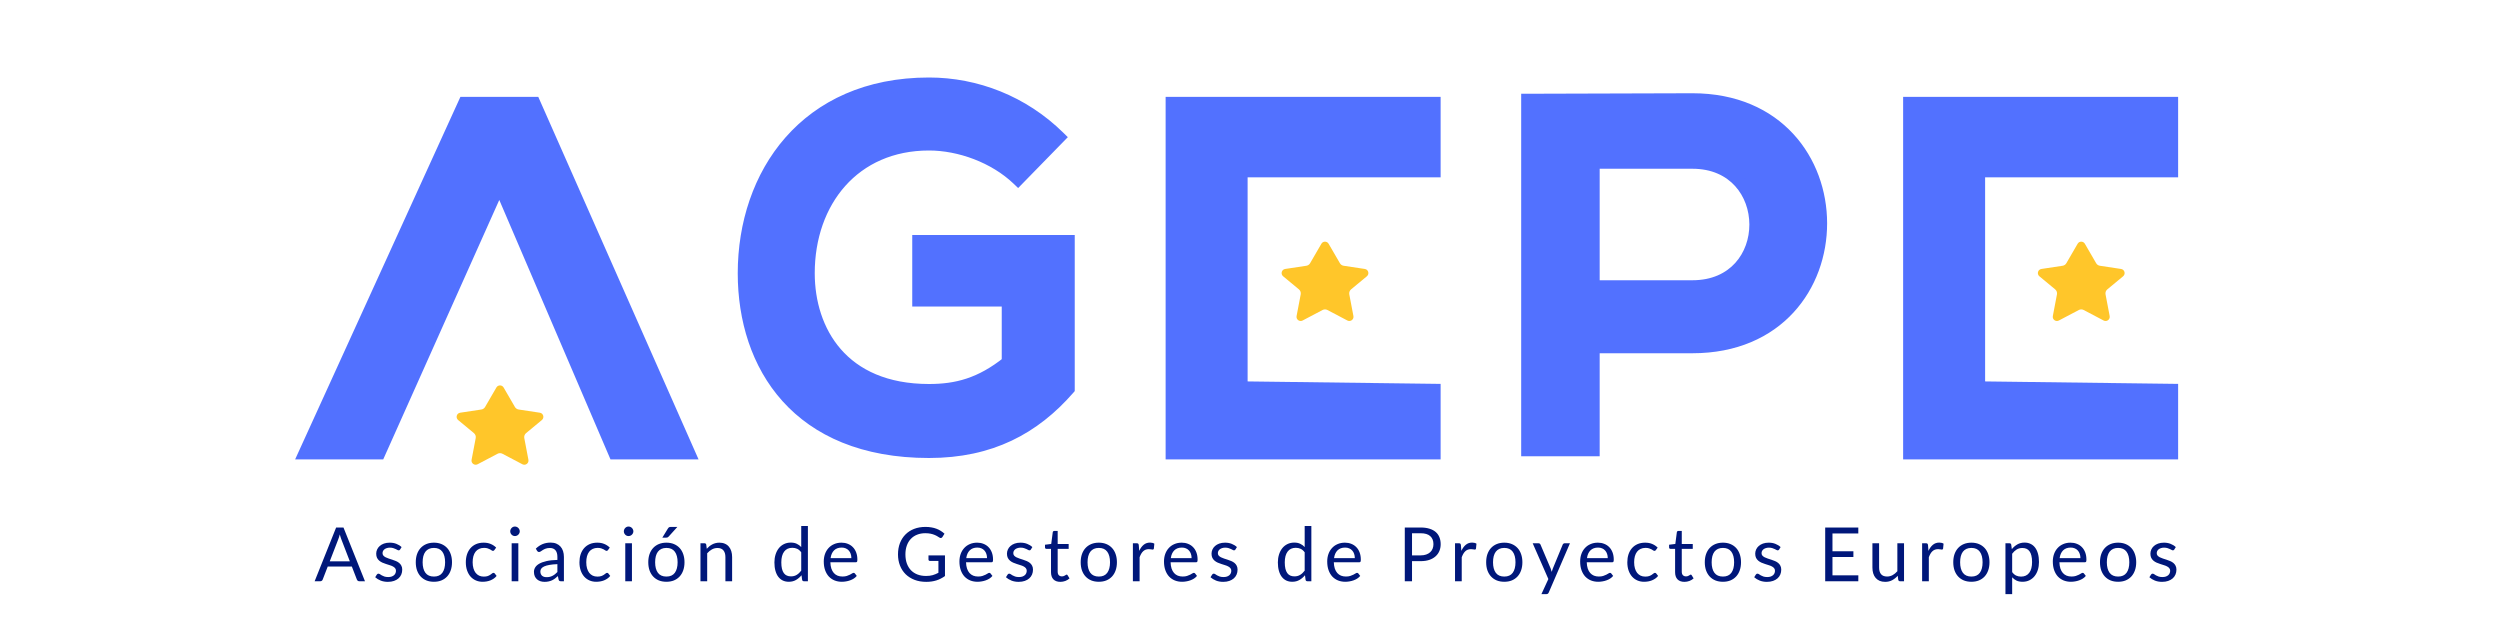 <svg width="400" height="100" viewBox="0 0 400 100" fill="none" xmlns="http://www.w3.org/2000/svg">
<path d="M55.971 89.808L54.621 86.31C54.581 86.206 54.539 86.086 54.495 85.95C54.451 85.81 54.409 85.662 54.369 85.506C54.285 85.83 54.199 86.1 54.111 86.316L52.761 89.808H55.971ZM58.395 93H57.495C57.391 93 57.307 92.974 57.243 92.922C57.179 92.87 57.131 92.804 57.099 92.724L56.295 90.648H52.437L51.633 92.724C51.609 92.796 51.563 92.86 51.495 92.916C51.427 92.972 51.343 93 51.243 93H50.343L53.781 84.402H54.957L58.395 93ZM64.014 87.924C63.967 88.012 63.892 88.056 63.792 88.056C63.733 88.056 63.664 88.034 63.589 87.99C63.513 87.946 63.419 87.898 63.306 87.846C63.199 87.79 63.069 87.74 62.916 87.696C62.764 87.648 62.584 87.624 62.377 87.624C62.197 87.624 62.035 87.648 61.891 87.696C61.746 87.74 61.623 87.802 61.519 87.882C61.419 87.962 61.34 88.056 61.285 88.164C61.233 88.268 61.206 88.382 61.206 88.506C61.206 88.662 61.251 88.792 61.339 88.896C61.431 89 61.55 89.09 61.699 89.166C61.846 89.242 62.014 89.31 62.203 89.37C62.391 89.426 62.583 89.488 62.779 89.556C62.978 89.62 63.172 89.692 63.361 89.772C63.548 89.852 63.717 89.952 63.864 90.072C64.013 90.192 64.13 90.34 64.219 90.516C64.311 90.688 64.356 90.896 64.356 91.14C64.356 91.42 64.306 91.68 64.207 91.92C64.106 92.156 63.959 92.362 63.763 92.538C63.566 92.71 63.327 92.846 63.042 92.946C62.758 93.046 62.431 93.096 62.059 93.096C61.635 93.096 61.251 93.028 60.907 92.892C60.562 92.752 60.27 92.574 60.031 92.358L60.282 91.95C60.315 91.898 60.352 91.858 60.397 91.83C60.441 91.802 60.496 91.788 60.565 91.788C60.636 91.788 60.712 91.816 60.792 91.872C60.873 91.928 60.968 91.99 61.081 92.058C61.197 92.126 61.337 92.188 61.501 92.244C61.664 92.3 61.868 92.328 62.112 92.328C62.321 92.328 62.502 92.302 62.658 92.25C62.815 92.194 62.944 92.12 63.048 92.028C63.153 91.936 63.228 91.83 63.276 91.71C63.328 91.59 63.355 91.462 63.355 91.326C63.355 91.158 63.309 91.02 63.217 90.912C63.129 90.8 63.011 90.706 62.862 90.63C62.715 90.55 62.544 90.482 62.352 90.426C62.164 90.366 61.971 90.304 61.77 90.24C61.575 90.176 61.38 90.104 61.188 90.024C61.001 89.94 60.833 89.836 60.684 89.712C60.536 89.588 60.416 89.436 60.325 89.256C60.236 89.072 60.193 88.85 60.193 88.59C60.193 88.358 60.24 88.136 60.337 87.924C60.432 87.708 60.572 87.52 60.757 87.36C60.941 87.196 61.166 87.066 61.434 86.97C61.703 86.874 62.008 86.826 62.352 86.826C62.752 86.826 63.111 86.89 63.426 87.018C63.746 87.142 64.022 87.314 64.254 87.534L64.014 87.924ZM69.428 86.826C69.872 86.826 70.272 86.9 70.628 87.048C70.984 87.196 71.288 87.406 71.54 87.678C71.792 87.95 71.984 88.28 72.116 88.668C72.252 89.052 72.32 89.482 72.32 89.958C72.32 90.438 72.252 90.87 72.116 91.254C71.984 91.638 71.792 91.966 71.54 92.238C71.288 92.51 70.984 92.72 70.628 92.868C70.272 93.012 69.872 93.084 69.428 93.084C68.98 93.084 68.576 93.012 68.216 92.868C67.86 92.72 67.556 92.51 67.304 92.238C67.052 91.966 66.858 91.638 66.722 91.254C66.59 90.87 66.524 90.438 66.524 89.958C66.524 89.482 66.59 89.052 66.722 88.668C66.858 88.28 67.052 87.95 67.304 87.678C67.556 87.406 67.86 87.196 68.216 87.048C68.576 86.9 68.98 86.826 69.428 86.826ZM69.428 92.25C70.028 92.25 70.476 92.05 70.772 91.65C71.068 91.246 71.216 90.684 71.216 89.964C71.216 89.24 71.068 88.676 70.772 88.272C70.476 87.868 70.028 87.666 69.428 87.666C69.124 87.666 68.858 87.718 68.63 87.822C68.406 87.926 68.218 88.076 68.066 88.272C67.918 88.468 67.806 88.71 67.73 88.998C67.658 89.282 67.622 89.604 67.622 89.964C67.622 90.684 67.77 91.246 68.066 91.65C68.366 92.05 68.82 92.25 69.428 92.25ZM79.105 88.002C79.073 88.046 79.04 88.08 79.008 88.104C78.977 88.128 78.933 88.14 78.876 88.14C78.817 88.14 78.751 88.116 78.678 88.068C78.606 88.016 78.516 87.96 78.409 87.9C78.305 87.84 78.174 87.786 78.019 87.738C77.867 87.686 77.678 87.66 77.454 87.66C77.154 87.66 76.891 87.714 76.662 87.822C76.434 87.926 76.243 88.078 76.087 88.278C75.934 88.478 75.819 88.72 75.739 89.004C75.662 89.288 75.624 89.606 75.624 89.958C75.624 90.326 75.666 90.654 75.751 90.942C75.835 91.226 75.953 91.466 76.105 91.662C76.26 91.854 76.447 92.002 76.662 92.106C76.882 92.206 77.129 92.256 77.4 92.256C77.66 92.256 77.874 92.226 78.043 92.166C78.21 92.102 78.349 92.032 78.457 91.956C78.569 91.88 78.66 91.812 78.733 91.752C78.808 91.688 78.882 91.656 78.954 91.656C79.043 91.656 79.111 91.69 79.159 91.758L79.459 92.148C79.326 92.312 79.177 92.452 79.008 92.568C78.841 92.684 78.659 92.782 78.463 92.862C78.27 92.938 78.069 92.994 77.856 93.03C77.644 93.066 77.428 93.084 77.209 93.084C76.829 93.084 76.475 93.014 76.147 92.874C75.823 92.734 75.54 92.532 75.3 92.268C75.061 92 74.873 91.672 74.737 91.284C74.6 90.896 74.532 90.454 74.532 89.958C74.532 89.506 74.594 89.088 74.719 88.704C74.847 88.32 75.031 87.99 75.27 87.714C75.514 87.434 75.812 87.216 76.165 87.06C76.52 86.904 76.928 86.826 77.388 86.826C77.817 86.826 78.192 86.896 78.516 87.036C78.844 87.172 79.135 87.366 79.386 87.618L79.105 88.002ZM82.933 86.922V93H81.865V86.922H82.933ZM83.161 85.014C83.161 85.118 83.139 85.216 83.095 85.308C83.055 85.396 82.999 85.476 82.927 85.548C82.859 85.616 82.777 85.67 82.681 85.71C82.589 85.75 82.491 85.77 82.387 85.77C82.283 85.77 82.185 85.75 82.093 85.71C82.005 85.67 81.927 85.616 81.859 85.548C81.791 85.476 81.737 85.396 81.697 85.308C81.657 85.216 81.637 85.118 81.637 85.014C81.637 84.91 81.657 84.812 81.697 84.72C81.737 84.624 81.791 84.542 81.859 84.474C81.927 84.402 82.005 84.346 82.093 84.306C82.185 84.266 82.283 84.246 82.387 84.246C82.491 84.246 82.589 84.266 82.681 84.306C82.777 84.346 82.859 84.402 82.927 84.474C82.999 84.542 83.055 84.624 83.095 84.72C83.139 84.812 83.161 84.91 83.161 85.014ZM89.182 90.264C88.69 90.28 88.27 90.32 87.922 90.384C87.578 90.444 87.296 90.524 87.076 90.624C86.86 90.724 86.702 90.842 86.602 90.978C86.506 91.114 86.458 91.266 86.458 91.434C86.458 91.594 86.484 91.732 86.536 91.848C86.588 91.964 86.658 92.06 86.746 92.136C86.838 92.208 86.944 92.262 87.064 92.298C87.188 92.33 87.32 92.346 87.46 92.346C87.648 92.346 87.82 92.328 87.976 92.292C88.132 92.252 88.278 92.196 88.414 92.124C88.554 92.052 88.686 91.966 88.81 91.866C88.938 91.766 89.062 91.652 89.182 91.524V90.264ZM85.732 87.78C86.068 87.456 86.43 87.214 86.818 87.054C87.206 86.894 87.636 86.814 88.108 86.814C88.448 86.814 88.75 86.87 89.014 86.982C89.278 87.094 89.5 87.25 89.68 87.45C89.86 87.65 89.996 87.892 90.088 88.176C90.18 88.46 90.226 88.772 90.226 89.112V93H89.752C89.648 93 89.568 92.984 89.512 92.952C89.456 92.916 89.412 92.848 89.38 92.748L89.26 92.172C89.1 92.32 88.944 92.452 88.792 92.568C88.64 92.68 88.48 92.776 88.312 92.856C88.144 92.932 87.964 92.99 87.772 93.03C87.584 93.074 87.374 93.096 87.142 93.096C86.906 93.096 86.684 93.064 86.476 93C86.268 92.932 86.086 92.832 85.93 92.7C85.778 92.568 85.656 92.402 85.564 92.202C85.476 91.998 85.432 91.758 85.432 91.482C85.432 91.242 85.498 91.012 85.63 90.792C85.762 90.568 85.976 90.37 86.272 90.198C86.568 90.026 86.954 89.886 87.43 89.778C87.906 89.666 88.49 89.602 89.182 89.586V89.112C89.182 88.64 89.08 88.284 88.876 88.044C88.672 87.8 88.374 87.678 87.982 87.678C87.718 87.678 87.496 87.712 87.316 87.78C87.14 87.844 86.986 87.918 86.854 88.002C86.726 88.082 86.614 88.156 86.518 88.224C86.426 88.288 86.334 88.32 86.242 88.32C86.17 88.32 86.108 88.302 86.056 88.266C86.004 88.226 85.96 88.178 85.924 88.122L85.732 87.78ZM97.283 88.002C97.251 88.046 97.219 88.08 97.187 88.104C97.155 88.128 97.111 88.14 97.055 88.14C96.995 88.14 96.929 88.116 96.857 88.068C96.785 88.016 96.695 87.96 96.587 87.9C96.483 87.84 96.353 87.786 96.197 87.738C96.045 87.686 95.857 87.66 95.633 87.66C95.333 87.66 95.069 87.714 94.841 87.822C94.613 87.926 94.421 88.078 94.265 88.278C94.113 88.478 93.997 88.72 93.917 89.004C93.841 89.288 93.803 89.606 93.803 89.958C93.803 90.326 93.845 90.654 93.929 90.942C94.013 91.226 94.131 91.466 94.283 91.662C94.439 91.854 94.625 92.002 94.841 92.106C95.061 92.206 95.307 92.256 95.579 92.256C95.839 92.256 96.053 92.226 96.221 92.166C96.389 92.102 96.527 92.032 96.635 91.956C96.747 91.88 96.839 91.812 96.911 91.752C96.987 91.688 97.061 91.656 97.133 91.656C97.221 91.656 97.289 91.69 97.337 91.758L97.637 92.148C97.505 92.312 97.355 92.452 97.187 92.568C97.019 92.684 96.837 92.782 96.641 92.862C96.449 92.938 96.247 92.994 96.035 93.03C95.823 93.066 95.607 93.084 95.387 93.084C95.007 93.084 94.653 93.014 94.325 92.874C94.001 92.734 93.719 92.532 93.479 92.268C93.239 92 93.051 91.672 92.915 91.284C92.779 90.896 92.711 90.454 92.711 89.958C92.711 89.506 92.773 89.088 92.897 88.704C93.025 88.32 93.209 87.99 93.449 87.714C93.693 87.434 93.991 87.216 94.343 87.06C94.699 86.904 95.107 86.826 95.567 86.826C95.995 86.826 96.371 86.896 96.695 87.036C97.023 87.172 97.313 87.366 97.565 87.618L97.283 88.002ZM101.111 86.922V93H100.043V86.922H101.111ZM101.339 85.014C101.339 85.118 101.317 85.216 101.273 85.308C101.233 85.396 101.177 85.476 101.105 85.548C101.037 85.616 100.955 85.67 100.859 85.71C100.767 85.75 100.669 85.77 100.565 85.77C100.461 85.77 100.363 85.75 100.271 85.71C100.183 85.67 100.105 85.616 100.037 85.548C99.969 85.476 99.915 85.396 99.875 85.308C99.835 85.216 99.815 85.118 99.815 85.014C99.815 84.91 99.835 84.812 99.875 84.72C99.915 84.624 99.969 84.542 100.037 84.474C100.105 84.402 100.183 84.346 100.271 84.306C100.363 84.266 100.461 84.246 100.565 84.246C100.669 84.246 100.767 84.266 100.859 84.306C100.955 84.346 101.037 84.402 101.105 84.474C101.177 84.542 101.233 84.624 101.273 84.72C101.317 84.812 101.339 84.91 101.339 85.014ZM106.628 86.826C107.072 86.826 107.472 86.9 107.828 87.048C108.184 87.196 108.488 87.406 108.74 87.678C108.992 87.95 109.184 88.28 109.316 88.668C109.452 89.052 109.52 89.482 109.52 89.958C109.52 90.438 109.452 90.87 109.316 91.254C109.184 91.638 108.992 91.966 108.74 92.238C108.488 92.51 108.184 92.72 107.828 92.868C107.472 93.012 107.072 93.084 106.628 93.084C106.18 93.084 105.776 93.012 105.416 92.868C105.06 92.72 104.756 92.51 104.504 92.238C104.252 91.966 104.058 91.638 103.922 91.254C103.79 90.87 103.724 90.438 103.724 89.958C103.724 89.482 103.79 89.052 103.922 88.668C104.058 88.28 104.252 87.95 104.504 87.678C104.756 87.406 105.06 87.196 105.416 87.048C105.776 86.9 106.18 86.826 106.628 86.826ZM106.628 92.25C107.228 92.25 107.676 92.05 107.972 91.65C108.268 91.246 108.416 90.684 108.416 89.964C108.416 89.24 108.268 88.676 107.972 88.272C107.676 87.868 107.228 87.666 106.628 87.666C106.324 87.666 106.058 87.718 105.83 87.822C105.606 87.926 105.418 88.076 105.266 88.272C105.118 88.468 105.006 88.71 104.93 88.998C104.858 89.282 104.822 89.604 104.822 89.964C104.822 90.684 104.97 91.246 105.266 91.65C105.566 92.05 106.02 92.25 106.628 92.25ZM108.38 84.306L106.982 85.854C106.926 85.914 106.87 85.958 106.814 85.986C106.762 86.01 106.694 86.022 106.61 86.022H105.974L106.862 84.57C106.918 84.478 106.978 84.412 107.042 84.372C107.11 84.328 107.208 84.306 107.336 84.306H108.38ZM113.083 87.804C113.215 87.656 113.355 87.522 113.503 87.402C113.651 87.282 113.807 87.18 113.971 87.096C114.139 87.008 114.315 86.942 114.499 86.898C114.687 86.85 114.889 86.826 115.105 86.826C115.437 86.826 115.729 86.882 115.981 86.994C116.237 87.102 116.449 87.258 116.617 87.462C116.789 87.662 116.919 87.904 117.007 88.188C117.095 88.472 117.139 88.786 117.139 89.13V93H116.065V89.13C116.065 88.67 115.959 88.314 115.747 88.062C115.539 87.806 115.221 87.678 114.793 87.678C114.477 87.678 114.181 87.754 113.905 87.906C113.633 88.058 113.381 88.264 113.149 88.524V93H112.075V86.922H112.717C112.869 86.922 112.963 86.996 112.999 87.144L113.083 87.804ZM128.196 88.368C127.996 88.1 127.78 87.914 127.548 87.81C127.316 87.702 127.056 87.648 126.768 87.648C126.204 87.648 125.77 87.85 125.466 88.254C125.162 88.658 125.01 89.234 125.01 89.982C125.01 90.378 125.044 90.718 125.112 91.002C125.18 91.282 125.28 91.514 125.412 91.698C125.544 91.878 125.706 92.01 125.898 92.094C126.09 92.178 126.308 92.22 126.552 92.22C126.904 92.22 127.21 92.14 127.47 91.98C127.734 91.82 127.976 91.594 128.196 91.302V88.368ZM129.264 84.162V93H128.628C128.476 93 128.38 92.926 128.34 92.778L128.244 92.04C127.984 92.352 127.688 92.604 127.356 92.796C127.024 92.988 126.64 93.084 126.204 93.084C125.856 93.084 125.54 93.018 125.256 92.886C124.972 92.75 124.73 92.552 124.53 92.292C124.33 92.032 124.176 91.708 124.068 91.32C123.96 90.932 123.906 90.486 123.906 89.982C123.906 89.534 123.966 89.118 124.086 88.734C124.206 88.346 124.378 88.01 124.602 87.726C124.826 87.442 125.1 87.22 125.424 87.06C125.752 86.896 126.12 86.814 126.528 86.814C126.9 86.814 127.218 86.878 127.482 87.006C127.75 87.13 127.988 87.304 128.196 87.528V84.162H129.264ZM136.219 89.298C136.219 89.05 136.183 88.824 136.111 88.62C136.043 88.412 135.941 88.234 135.805 88.086C135.673 87.934 135.511 87.818 135.319 87.738C135.127 87.654 134.909 87.612 134.665 87.612C134.153 87.612 133.747 87.762 133.447 88.062C133.151 88.358 132.967 88.77 132.895 89.298H136.219ZM137.083 92.148C136.951 92.308 136.793 92.448 136.609 92.568C136.425 92.684 136.227 92.78 136.015 92.856C135.807 92.932 135.591 92.988 135.367 93.024C135.143 93.064 134.921 93.084 134.701 93.084C134.281 93.084 133.893 93.014 133.537 92.874C133.185 92.73 132.879 92.522 132.619 92.25C132.363 91.974 132.163 91.634 132.019 91.23C131.875 90.826 131.803 90.362 131.803 89.838C131.803 89.414 131.867 89.018 131.995 88.65C132.127 88.282 132.315 87.964 132.559 87.696C132.803 87.424 133.101 87.212 133.453 87.06C133.805 86.904 134.201 86.826 134.641 86.826C135.005 86.826 135.341 86.888 135.649 87.012C135.961 87.132 136.229 87.308 136.453 87.54C136.681 87.768 136.859 88.052 136.987 88.392C137.115 88.728 137.179 89.112 137.179 89.544C137.179 89.712 137.161 89.824 137.125 89.88C137.089 89.936 137.021 89.964 136.921 89.964H132.859C132.871 90.348 132.923 90.682 133.015 90.966C133.111 91.25 133.243 91.488 133.411 91.68C133.579 91.868 133.779 92.01 134.011 92.106C134.243 92.198 134.503 92.244 134.791 92.244C135.059 92.244 135.289 92.214 135.481 92.154C135.677 92.09 135.845 92.022 135.985 91.95C136.125 91.878 136.241 91.812 136.333 91.752C136.429 91.688 136.511 91.656 136.579 91.656C136.667 91.656 136.735 91.69 136.783 91.758L137.083 92.148ZM151.197 88.866V92.166C150.765 92.478 150.303 92.712 149.811 92.868C149.323 93.02 148.787 93.096 148.203 93.096C147.511 93.096 146.887 92.99 146.331 92.778C145.775 92.562 145.299 92.262 144.903 91.878C144.511 91.49 144.209 91.026 143.997 90.486C143.785 89.946 143.679 89.352 143.679 88.704C143.679 88.048 143.781 87.45 143.985 86.91C144.193 86.37 144.487 85.908 144.867 85.524C145.247 85.136 145.709 84.836 146.253 84.624C146.797 84.412 147.405 84.306 148.077 84.306C148.417 84.306 148.733 84.332 149.025 84.384C149.317 84.432 149.587 84.504 149.835 84.6C150.083 84.692 150.313 84.806 150.525 84.942C150.737 85.074 150.935 85.224 151.119 85.392L150.789 85.92C150.737 86 150.669 86.052 150.585 86.076C150.505 86.096 150.415 86.076 150.315 86.016C150.219 85.96 150.109 85.892 149.985 85.812C149.861 85.732 149.709 85.656 149.529 85.584C149.353 85.508 149.143 85.444 148.899 85.392C148.659 85.34 148.373 85.314 148.041 85.314C147.557 85.314 147.119 85.394 146.727 85.554C146.335 85.71 146.001 85.936 145.725 86.232C145.449 86.524 145.237 86.88 145.089 87.3C144.941 87.716 144.867 88.184 144.867 88.704C144.867 89.244 144.943 89.728 145.095 90.156C145.251 90.58 145.471 90.942 145.755 91.242C146.043 91.538 146.391 91.764 146.799 91.92C147.207 92.076 147.665 92.154 148.173 92.154C148.573 92.154 148.927 92.11 149.235 92.022C149.547 91.93 149.851 91.804 150.147 91.644V89.754H148.809C148.733 89.754 148.671 89.732 148.623 89.688C148.579 89.644 148.557 89.59 148.557 89.526V88.866H151.197ZM157.925 89.298C157.925 89.05 157.889 88.824 157.817 88.62C157.749 88.412 157.647 88.234 157.511 88.086C157.379 87.934 157.217 87.818 157.025 87.738C156.833 87.654 156.615 87.612 156.371 87.612C155.859 87.612 155.453 87.762 155.153 88.062C154.857 88.358 154.673 88.77 154.601 89.298H157.925ZM158.789 92.148C158.657 92.308 158.499 92.448 158.315 92.568C158.131 92.684 157.933 92.78 157.721 92.856C157.513 92.932 157.297 92.988 157.073 93.024C156.849 93.064 156.627 93.084 156.407 93.084C155.987 93.084 155.599 93.014 155.243 92.874C154.891 92.73 154.585 92.522 154.325 92.25C154.069 91.974 153.869 91.634 153.725 91.23C153.581 90.826 153.509 90.362 153.509 89.838C153.509 89.414 153.573 89.018 153.701 88.65C153.833 88.282 154.021 87.964 154.265 87.696C154.509 87.424 154.807 87.212 155.159 87.06C155.511 86.904 155.907 86.826 156.347 86.826C156.711 86.826 157.047 86.888 157.355 87.012C157.667 87.132 157.935 87.308 158.159 87.54C158.387 87.768 158.565 88.052 158.693 88.392C158.821 88.728 158.885 89.112 158.885 89.544C158.885 89.712 158.867 89.824 158.831 89.88C158.795 89.936 158.727 89.964 158.627 89.964H154.565C154.577 90.348 154.629 90.682 154.721 90.966C154.817 91.25 154.949 91.488 155.117 91.68C155.285 91.868 155.485 92.01 155.717 92.106C155.949 92.198 156.209 92.244 156.497 92.244C156.765 92.244 156.995 92.214 157.187 92.154C157.383 92.09 157.551 92.022 157.691 91.95C157.831 91.878 157.947 91.812 158.039 91.752C158.135 91.688 158.217 91.656 158.285 91.656C158.373 91.656 158.441 91.69 158.489 91.758L158.789 92.148ZM164.936 87.924C164.888 88.012 164.814 88.056 164.714 88.056C164.654 88.056 164.586 88.034 164.51 87.99C164.434 87.946 164.34 87.898 164.228 87.846C164.12 87.79 163.99 87.74 163.838 87.696C163.686 87.648 163.506 87.624 163.298 87.624C163.118 87.624 162.956 87.648 162.812 87.696C162.668 87.74 162.544 87.802 162.44 87.882C162.34 87.962 162.262 88.056 162.206 88.164C162.154 88.268 162.128 88.382 162.128 88.506C162.128 88.662 162.172 88.792 162.26 88.896C162.352 89 162.472 89.09 162.62 89.166C162.768 89.242 162.936 89.31 163.124 89.37C163.312 89.426 163.504 89.488 163.7 89.556C163.9 89.62 164.094 89.692 164.282 89.772C164.47 89.852 164.638 89.952 164.786 90.072C164.934 90.192 165.052 90.34 165.14 90.516C165.232 90.688 165.278 90.896 165.278 91.14C165.278 91.42 165.228 91.68 165.128 91.92C165.028 92.156 164.88 92.362 164.684 92.538C164.488 92.71 164.248 92.846 163.964 92.946C163.68 93.046 163.352 93.096 162.98 93.096C162.556 93.096 162.172 93.028 161.828 92.892C161.484 92.752 161.192 92.574 160.952 92.358L161.204 91.95C161.236 91.898 161.274 91.858 161.318 91.83C161.362 91.802 161.418 91.788 161.486 91.788C161.558 91.788 161.634 91.816 161.714 91.872C161.794 91.928 161.89 91.99 162.002 92.058C162.118 92.126 162.258 92.188 162.422 92.244C162.586 92.3 162.79 92.328 163.034 92.328C163.242 92.328 163.424 92.302 163.58 92.25C163.736 92.194 163.866 92.12 163.97 92.028C164.074 91.936 164.15 91.83 164.198 91.71C164.25 91.59 164.276 91.462 164.276 91.326C164.276 91.158 164.23 91.02 164.138 90.912C164.05 90.8 163.932 90.706 163.784 90.63C163.636 90.55 163.466 90.482 163.274 90.426C163.086 90.366 162.892 90.304 162.692 90.24C162.496 90.176 162.302 90.104 162.11 90.024C161.922 89.94 161.754 89.836 161.606 89.712C161.458 89.588 161.338 89.436 161.246 89.256C161.158 89.072 161.114 88.85 161.114 88.59C161.114 88.358 161.162 88.136 161.258 87.924C161.354 87.708 161.494 87.52 161.678 87.36C161.862 87.196 162.088 87.066 162.356 86.97C162.624 86.874 162.93 86.826 163.274 86.826C163.674 86.826 164.032 86.89 164.348 87.018C164.668 87.142 164.944 87.314 165.176 87.534L164.936 87.924ZM169.654 93.096C169.174 93.096 168.804 92.962 168.544 92.694C168.288 92.426 168.16 92.04 168.16 91.536V87.816H167.428C167.364 87.816 167.31 87.798 167.266 87.762C167.222 87.722 167.2 87.662 167.2 87.582V87.156L168.196 87.03L168.442 85.152C168.454 85.092 168.48 85.044 168.52 85.008C168.564 84.968 168.62 84.948 168.688 84.948H169.228V87.042H170.986V87.816H169.228V91.464C169.228 91.72 169.29 91.91 169.414 92.034C169.538 92.158 169.698 92.22 169.894 92.22C170.006 92.22 170.102 92.206 170.182 92.178C170.266 92.146 170.338 92.112 170.398 92.076C170.458 92.04 170.508 92.008 170.548 91.98C170.592 91.948 170.63 91.932 170.662 91.932C170.718 91.932 170.768 91.966 170.812 92.034L171.124 92.544C170.94 92.716 170.718 92.852 170.458 92.952C170.198 93.048 169.93 93.096 169.654 93.096ZM175.815 86.826C176.259 86.826 176.659 86.9 177.015 87.048C177.371 87.196 177.675 87.406 177.927 87.678C178.179 87.95 178.371 88.28 178.503 88.668C178.639 89.052 178.707 89.482 178.707 89.958C178.707 90.438 178.639 90.87 178.503 91.254C178.371 91.638 178.179 91.966 177.927 92.238C177.675 92.51 177.371 92.72 177.015 92.868C176.659 93.012 176.259 93.084 175.815 93.084C175.367 93.084 174.963 93.012 174.603 92.868C174.247 92.72 173.943 92.51 173.691 92.238C173.439 91.966 173.245 91.638 173.109 91.254C172.977 90.87 172.911 90.438 172.911 89.958C172.911 89.482 172.977 89.052 173.109 88.668C173.245 88.28 173.439 87.95 173.691 87.678C173.943 87.406 174.247 87.196 174.603 87.048C174.963 86.9 175.367 86.826 175.815 86.826ZM175.815 92.25C176.415 92.25 176.863 92.05 177.159 91.65C177.455 91.246 177.603 90.684 177.603 89.964C177.603 89.24 177.455 88.676 177.159 88.272C176.863 87.868 176.415 87.666 175.815 87.666C175.511 87.666 175.245 87.718 175.017 87.822C174.793 87.926 174.605 88.076 174.453 88.272C174.305 88.468 174.193 88.71 174.117 88.998C174.045 89.282 174.009 89.604 174.009 89.964C174.009 90.684 174.157 91.246 174.453 91.65C174.753 92.05 175.207 92.25 175.815 92.25ZM182.276 88.14C182.468 87.724 182.704 87.4 182.984 87.168C183.264 86.932 183.606 86.814 184.01 86.814C184.138 86.814 184.26 86.828 184.376 86.856C184.496 86.884 184.602 86.928 184.694 86.988L184.616 87.786C184.592 87.886 184.532 87.936 184.436 87.936C184.38 87.936 184.298 87.924 184.19 87.9C184.082 87.876 183.96 87.864 183.824 87.864C183.632 87.864 183.46 87.892 183.308 87.948C183.16 88.004 183.026 88.088 182.906 88.2C182.79 88.308 182.684 88.444 182.588 88.608C182.496 88.768 182.412 88.952 182.336 89.16V93H181.262V86.922H181.874C181.99 86.922 182.07 86.944 182.114 86.988C182.158 87.032 182.188 87.108 182.204 87.216L182.276 88.14ZM190.655 89.298C190.655 89.05 190.619 88.824 190.547 88.62C190.479 88.412 190.377 88.234 190.241 88.086C190.109 87.934 189.947 87.818 189.755 87.738C189.563 87.654 189.345 87.612 189.101 87.612C188.589 87.612 188.183 87.762 187.883 88.062C187.587 88.358 187.403 88.77 187.331 89.298H190.655ZM191.519 92.148C191.387 92.308 191.229 92.448 191.045 92.568C190.861 92.684 190.663 92.78 190.451 92.856C190.243 92.932 190.027 92.988 189.803 93.024C189.579 93.064 189.357 93.084 189.137 93.084C188.717 93.084 188.329 93.014 187.973 92.874C187.621 92.73 187.315 92.522 187.055 92.25C186.799 91.974 186.599 91.634 186.455 91.23C186.311 90.826 186.239 90.362 186.239 89.838C186.239 89.414 186.303 89.018 186.431 88.65C186.563 88.282 186.751 87.964 186.995 87.696C187.239 87.424 187.537 87.212 187.889 87.06C188.241 86.904 188.637 86.826 189.077 86.826C189.441 86.826 189.777 86.888 190.085 87.012C190.397 87.132 190.665 87.308 190.889 87.54C191.117 87.768 191.295 88.052 191.423 88.392C191.551 88.728 191.615 89.112 191.615 89.544C191.615 89.712 191.597 89.824 191.561 89.88C191.525 89.936 191.457 89.964 191.357 89.964H187.295C187.307 90.348 187.359 90.682 187.451 90.966C187.547 91.25 187.679 91.488 187.847 91.68C188.015 91.868 188.215 92.01 188.447 92.106C188.679 92.198 188.939 92.244 189.227 92.244C189.495 92.244 189.725 92.214 189.917 92.154C190.113 92.09 190.281 92.022 190.421 91.95C190.561 91.878 190.677 91.812 190.769 91.752C190.865 91.688 190.947 91.656 191.015 91.656C191.103 91.656 191.171 91.69 191.219 91.758L191.519 92.148ZM197.667 87.924C197.619 88.012 197.545 88.056 197.445 88.056C197.385 88.056 197.317 88.034 197.241 87.99C197.165 87.946 197.071 87.898 196.959 87.846C196.851 87.79 196.721 87.74 196.569 87.696C196.417 87.648 196.237 87.624 196.029 87.624C195.849 87.624 195.687 87.648 195.543 87.696C195.399 87.74 195.275 87.802 195.171 87.882C195.071 87.962 194.993 88.056 194.937 88.164C194.885 88.268 194.859 88.382 194.859 88.506C194.859 88.662 194.903 88.792 194.991 88.896C195.083 89 195.203 89.09 195.351 89.166C195.499 89.242 195.667 89.31 195.855 89.37C196.043 89.426 196.235 89.488 196.431 89.556C196.631 89.62 196.825 89.692 197.013 89.772C197.201 89.852 197.369 89.952 197.517 90.072C197.665 90.192 197.783 90.34 197.871 90.516C197.963 90.688 198.009 90.896 198.009 91.14C198.009 91.42 197.959 91.68 197.859 91.92C197.759 92.156 197.611 92.362 197.415 92.538C197.219 92.71 196.979 92.846 196.695 92.946C196.411 93.046 196.083 93.096 195.711 93.096C195.287 93.096 194.903 93.028 194.559 92.892C194.215 92.752 193.923 92.574 193.683 92.358L193.935 91.95C193.967 91.898 194.005 91.858 194.049 91.83C194.093 91.802 194.149 91.788 194.217 91.788C194.289 91.788 194.365 91.816 194.445 91.872C194.525 91.928 194.621 91.99 194.733 92.058C194.849 92.126 194.989 92.188 195.153 92.244C195.317 92.3 195.521 92.328 195.765 92.328C195.973 92.328 196.155 92.302 196.311 92.25C196.467 92.194 196.597 92.12 196.701 92.028C196.805 91.936 196.881 91.83 196.929 91.71C196.981 91.59 197.007 91.462 197.007 91.326C197.007 91.158 196.961 91.02 196.869 90.912C196.781 90.8 196.663 90.706 196.515 90.63C196.367 90.55 196.197 90.482 196.005 90.426C195.817 90.366 195.623 90.304 195.423 90.24C195.227 90.176 195.033 90.104 194.841 90.024C194.653 89.94 194.485 89.836 194.337 89.712C194.189 89.588 194.069 89.436 193.977 89.256C193.889 89.072 193.845 88.85 193.845 88.59C193.845 88.358 193.893 88.136 193.989 87.924C194.085 87.708 194.225 87.52 194.409 87.36C194.593 87.196 194.819 87.066 195.087 86.97C195.355 86.874 195.661 86.826 196.005 86.826C196.405 86.826 196.763 86.89 197.079 87.018C197.399 87.142 197.675 87.314 197.907 87.534L197.667 87.924ZM208.749 88.368C208.549 88.1 208.333 87.914 208.101 87.81C207.869 87.702 207.609 87.648 207.321 87.648C206.757 87.648 206.323 87.85 206.019 88.254C205.715 88.658 205.563 89.234 205.563 89.982C205.563 90.378 205.597 90.718 205.665 91.002C205.733 91.282 205.833 91.514 205.965 91.698C206.097 91.878 206.259 92.01 206.451 92.094C206.643 92.178 206.861 92.22 207.105 92.22C207.457 92.22 207.763 92.14 208.023 91.98C208.287 91.82 208.529 91.594 208.749 91.302V88.368ZM209.817 84.162V93H209.181C209.029 93 208.933 92.926 208.893 92.778L208.797 92.04C208.537 92.352 208.241 92.604 207.909 92.796C207.577 92.988 207.193 93.084 206.757 93.084C206.409 93.084 206.093 93.018 205.809 92.886C205.525 92.75 205.283 92.552 205.083 92.292C204.883 92.032 204.729 91.708 204.621 91.32C204.513 90.932 204.459 90.486 204.459 89.982C204.459 89.534 204.519 89.118 204.639 88.734C204.759 88.346 204.931 88.01 205.155 87.726C205.379 87.442 205.653 87.22 205.977 87.06C206.305 86.896 206.673 86.814 207.081 86.814C207.453 86.814 207.771 86.878 208.035 87.006C208.303 87.13 208.541 87.304 208.749 87.528V84.162H209.817ZM216.771 89.298C216.771 89.05 216.735 88.824 216.663 88.62C216.595 88.412 216.493 88.234 216.357 88.086C216.225 87.934 216.063 87.818 215.871 87.738C215.679 87.654 215.461 87.612 215.217 87.612C214.705 87.612 214.299 87.762 213.999 88.062C213.703 88.358 213.519 88.77 213.447 89.298H216.771ZM217.635 92.148C217.503 92.308 217.345 92.448 217.161 92.568C216.977 92.684 216.779 92.78 216.567 92.856C216.359 92.932 216.143 92.988 215.919 93.024C215.695 93.064 215.473 93.084 215.253 93.084C214.833 93.084 214.445 93.014 214.089 92.874C213.737 92.73 213.431 92.522 213.171 92.25C212.915 91.974 212.715 91.634 212.571 91.23C212.427 90.826 212.355 90.362 212.355 89.838C212.355 89.414 212.419 89.018 212.547 88.65C212.679 88.282 212.867 87.964 213.111 87.696C213.355 87.424 213.653 87.212 214.005 87.06C214.357 86.904 214.753 86.826 215.193 86.826C215.557 86.826 215.893 86.888 216.201 87.012C216.513 87.132 216.781 87.308 217.005 87.54C217.233 87.768 217.411 88.052 217.539 88.392C217.667 88.728 217.731 89.112 217.731 89.544C217.731 89.712 217.713 89.824 217.677 89.88C217.641 89.936 217.573 89.964 217.473 89.964H213.411C213.423 90.348 213.475 90.682 213.567 90.966C213.663 91.25 213.795 91.488 213.963 91.68C214.131 91.868 214.331 92.01 214.563 92.106C214.795 92.198 215.055 92.244 215.343 92.244C215.611 92.244 215.841 92.214 216.033 92.154C216.229 92.09 216.397 92.022 216.537 91.95C216.677 91.878 216.793 91.812 216.885 91.752C216.981 91.688 217.063 91.656 217.131 91.656C217.219 91.656 217.287 91.69 217.335 91.758L217.635 92.148ZM227.304 88.86C227.636 88.86 227.928 88.816 228.18 88.728C228.436 88.64 228.65 88.518 228.822 88.362C228.998 88.202 229.13 88.012 229.218 87.792C229.306 87.572 229.35 87.33 229.35 87.066C229.35 86.518 229.18 86.09 228.84 85.782C228.504 85.474 227.992 85.32 227.304 85.32H225.924V88.86H227.304ZM227.304 84.402C227.848 84.402 228.32 84.466 228.72 84.594C229.124 84.718 229.458 84.896 229.722 85.128C229.986 85.36 230.182 85.64 230.31 85.968C230.442 86.296 230.508 86.662 230.508 87.066C230.508 87.466 230.438 87.832 230.298 88.164C230.158 88.496 229.952 88.782 229.68 89.022C229.412 89.262 229.078 89.45 228.678 89.586C228.282 89.718 227.824 89.784 227.304 89.784H225.924V93H224.766V84.402H227.304ZM233.817 88.14C234.009 87.724 234.245 87.4 234.525 87.168C234.805 86.932 235.147 86.814 235.551 86.814C235.679 86.814 235.801 86.828 235.917 86.856C236.037 86.884 236.143 86.928 236.235 86.988L236.157 87.786C236.133 87.886 236.073 87.936 235.977 87.936C235.921 87.936 235.839 87.924 235.731 87.9C235.623 87.876 235.501 87.864 235.365 87.864C235.173 87.864 235.001 87.892 234.849 87.948C234.701 88.004 234.567 88.088 234.447 88.2C234.331 88.308 234.225 88.444 234.129 88.608C234.037 88.768 233.953 88.952 233.877 89.16V93H232.803V86.922H233.415C233.531 86.922 233.611 86.944 233.655 86.988C233.699 87.032 233.729 87.108 233.745 87.216L233.817 88.14ZM240.69 86.826C241.134 86.826 241.534 86.9 241.89 87.048C242.246 87.196 242.55 87.406 242.802 87.678C243.054 87.95 243.246 88.28 243.378 88.668C243.514 89.052 243.582 89.482 243.582 89.958C243.582 90.438 243.514 90.87 243.378 91.254C243.246 91.638 243.054 91.966 242.802 92.238C242.55 92.51 242.246 92.72 241.89 92.868C241.534 93.012 241.134 93.084 240.69 93.084C240.242 93.084 239.838 93.012 239.478 92.868C239.122 92.72 238.818 92.51 238.566 92.238C238.314 91.966 238.12 91.638 237.984 91.254C237.852 90.87 237.786 90.438 237.786 89.958C237.786 89.482 237.852 89.052 237.984 88.668C238.12 88.28 238.314 87.95 238.566 87.678C238.818 87.406 239.122 87.196 239.478 87.048C239.838 86.9 240.242 86.826 240.69 86.826ZM240.69 92.25C241.29 92.25 241.738 92.05 242.034 91.65C242.33 91.246 242.478 90.684 242.478 89.964C242.478 89.24 242.33 88.676 242.034 88.272C241.738 87.868 241.29 87.666 240.69 87.666C240.386 87.666 240.12 87.718 239.892 87.822C239.668 87.926 239.48 88.076 239.328 88.272C239.18 88.468 239.068 88.71 238.992 88.998C238.92 89.282 238.884 89.604 238.884 89.964C238.884 90.684 239.032 91.246 239.328 91.65C239.628 92.05 240.082 92.25 240.69 92.25ZM251.194 86.922L247.804 94.794C247.768 94.874 247.722 94.938 247.666 94.986C247.614 95.034 247.532 95.058 247.42 95.058H246.628L247.738 92.646L245.23 86.922H246.154C246.246 86.922 246.318 86.946 246.37 86.994C246.426 87.038 246.464 87.088 246.484 87.144L248.11 90.972C248.174 91.14 248.228 91.316 248.272 91.5C248.328 91.312 248.388 91.134 248.452 90.966L250.03 87.144C250.054 87.08 250.094 87.028 250.15 86.988C250.21 86.944 250.276 86.922 250.348 86.922H251.194ZM257.241 89.298C257.241 89.05 257.205 88.824 257.133 88.62C257.065 88.412 256.963 88.234 256.827 88.086C256.695 87.934 256.533 87.818 256.341 87.738C256.149 87.654 255.931 87.612 255.687 87.612C255.175 87.612 254.769 87.762 254.469 88.062C254.173 88.358 253.989 88.77 253.917 89.298H257.241ZM258.105 92.148C257.973 92.308 257.815 92.448 257.631 92.568C257.447 92.684 257.249 92.78 257.037 92.856C256.829 92.932 256.613 92.988 256.389 93.024C256.165 93.064 255.943 93.084 255.723 93.084C255.303 93.084 254.915 93.014 254.559 92.874C254.207 92.73 253.901 92.522 253.641 92.25C253.385 91.974 253.185 91.634 253.041 91.23C252.897 90.826 252.825 90.362 252.825 89.838C252.825 89.414 252.889 89.018 253.017 88.65C253.149 88.282 253.337 87.964 253.581 87.696C253.825 87.424 254.123 87.212 254.475 87.06C254.827 86.904 255.223 86.826 255.663 86.826C256.027 86.826 256.363 86.888 256.671 87.012C256.983 87.132 257.251 87.308 257.475 87.54C257.703 87.768 257.881 88.052 258.009 88.392C258.137 88.728 258.201 89.112 258.201 89.544C258.201 89.712 258.183 89.824 258.147 89.88C258.111 89.936 258.043 89.964 257.943 89.964H253.881C253.893 90.348 253.945 90.682 254.037 90.966C254.133 91.25 254.265 91.488 254.433 91.68C254.601 91.868 254.801 92.01 255.033 92.106C255.265 92.198 255.525 92.244 255.813 92.244C256.081 92.244 256.311 92.214 256.503 92.154C256.699 92.09 256.867 92.022 257.007 91.95C257.147 91.878 257.263 91.812 257.355 91.752C257.451 91.688 257.533 91.656 257.601 91.656C257.689 91.656 257.757 91.69 257.805 91.758L258.105 92.148ZM264.943 88.002C264.911 88.046 264.879 88.08 264.847 88.104C264.815 88.128 264.771 88.14 264.715 88.14C264.655 88.14 264.589 88.116 264.517 88.068C264.445 88.016 264.355 87.96 264.247 87.9C264.143 87.84 264.013 87.786 263.857 87.738C263.705 87.686 263.517 87.66 263.293 87.66C262.993 87.66 262.729 87.714 262.501 87.822C262.273 87.926 262.081 88.078 261.925 88.278C261.773 88.478 261.657 88.72 261.577 89.004C261.501 89.288 261.463 89.606 261.463 89.958C261.463 90.326 261.505 90.654 261.589 90.942C261.673 91.226 261.791 91.466 261.943 91.662C262.099 91.854 262.285 92.002 262.501 92.106C262.721 92.206 262.967 92.256 263.239 92.256C263.499 92.256 263.713 92.226 263.881 92.166C264.049 92.102 264.187 92.032 264.295 91.956C264.407 91.88 264.499 91.812 264.571 91.752C264.647 91.688 264.721 91.656 264.793 91.656C264.881 91.656 264.949 91.69 264.997 91.758L265.297 92.148C265.165 92.312 265.015 92.452 264.847 92.568C264.679 92.684 264.497 92.782 264.301 92.862C264.109 92.938 263.907 92.994 263.695 93.03C263.483 93.066 263.267 93.084 263.047 93.084C262.667 93.084 262.313 93.014 261.985 92.874C261.661 92.734 261.379 92.532 261.139 92.268C260.899 92 260.711 91.672 260.575 91.284C260.439 90.896 260.371 90.454 260.371 89.958C260.371 89.506 260.433 89.088 260.557 88.704C260.685 88.32 260.869 87.99 261.109 87.714C261.353 87.434 261.651 87.216 262.003 87.06C262.359 86.904 262.767 86.826 263.227 86.826C263.655 86.826 264.031 86.896 264.355 87.036C264.683 87.172 264.973 87.366 265.225 87.618L264.943 88.002ZM269.509 93.096C269.029 93.096 268.659 92.962 268.399 92.694C268.143 92.426 268.015 92.04 268.015 91.536V87.816H267.283C267.219 87.816 267.165 87.798 267.121 87.762C267.077 87.722 267.055 87.662 267.055 87.582V87.156L268.051 87.03L268.297 85.152C268.309 85.092 268.335 85.044 268.375 85.008C268.419 84.968 268.475 84.948 268.543 84.948H269.083V87.042H270.841V87.816H269.083V91.464C269.083 91.72 269.145 91.91 269.269 92.034C269.393 92.158 269.553 92.22 269.749 92.22C269.861 92.22 269.957 92.206 270.037 92.178C270.121 92.146 270.193 92.112 270.253 92.076C270.313 92.04 270.363 92.008 270.403 91.98C270.447 91.948 270.485 91.932 270.517 91.932C270.573 91.932 270.623 91.966 270.667 92.034L270.979 92.544C270.795 92.716 270.573 92.852 270.313 92.952C270.053 93.048 269.785 93.096 269.509 93.096ZM275.671 86.826C276.115 86.826 276.515 86.9 276.871 87.048C277.227 87.196 277.531 87.406 277.783 87.678C278.035 87.95 278.227 88.28 278.359 88.668C278.495 89.052 278.563 89.482 278.563 89.958C278.563 90.438 278.495 90.87 278.359 91.254C278.227 91.638 278.035 91.966 277.783 92.238C277.531 92.51 277.227 92.72 276.871 92.868C276.515 93.012 276.115 93.084 275.671 93.084C275.223 93.084 274.819 93.012 274.459 92.868C274.103 92.72 273.799 92.51 273.547 92.238C273.295 91.966 273.101 91.638 272.965 91.254C272.833 90.87 272.767 90.438 272.767 89.958C272.767 89.482 272.833 89.052 272.965 88.668C273.101 88.28 273.295 87.95 273.547 87.678C273.799 87.406 274.103 87.196 274.459 87.048C274.819 86.9 275.223 86.826 275.671 86.826ZM275.671 92.25C276.271 92.25 276.719 92.05 277.015 91.65C277.311 91.246 277.459 90.684 277.459 89.964C277.459 89.24 277.311 88.676 277.015 88.272C276.719 87.868 276.271 87.666 275.671 87.666C275.367 87.666 275.101 87.718 274.873 87.822C274.649 87.926 274.461 88.076 274.309 88.272C274.161 88.468 274.049 88.71 273.973 88.998C273.901 89.282 273.865 89.604 273.865 89.964C273.865 90.684 274.013 91.246 274.309 91.65C274.609 92.05 275.063 92.25 275.671 92.25ZM284.657 87.924C284.609 88.012 284.535 88.056 284.435 88.056C284.375 88.056 284.307 88.034 284.231 87.99C284.155 87.946 284.061 87.898 283.949 87.846C283.841 87.79 283.711 87.74 283.559 87.696C283.407 87.648 283.227 87.624 283.019 87.624C282.839 87.624 282.677 87.648 282.533 87.696C282.389 87.74 282.265 87.802 282.161 87.882C282.061 87.962 281.983 88.056 281.927 88.164C281.875 88.268 281.849 88.382 281.849 88.506C281.849 88.662 281.893 88.792 281.981 88.896C282.073 89 282.193 89.09 282.341 89.166C282.489 89.242 282.657 89.31 282.845 89.37C283.033 89.426 283.225 89.488 283.421 89.556C283.621 89.62 283.815 89.692 284.003 89.772C284.191 89.852 284.359 89.952 284.507 90.072C284.655 90.192 284.773 90.34 284.861 90.516C284.953 90.688 284.999 90.896 284.999 91.14C284.999 91.42 284.949 91.68 284.849 91.92C284.749 92.156 284.601 92.362 284.405 92.538C284.209 92.71 283.969 92.846 283.685 92.946C283.401 93.046 283.073 93.096 282.701 93.096C282.277 93.096 281.893 93.028 281.549 92.892C281.205 92.752 280.913 92.574 280.673 92.358L280.925 91.95C280.957 91.898 280.995 91.858 281.039 91.83C281.083 91.802 281.139 91.788 281.207 91.788C281.279 91.788 281.355 91.816 281.435 91.872C281.515 91.928 281.611 91.99 281.723 92.058C281.839 92.126 281.979 92.188 282.143 92.244C282.307 92.3 282.511 92.328 282.755 92.328C282.963 92.328 283.145 92.302 283.301 92.25C283.457 92.194 283.587 92.12 283.691 92.028C283.795 91.936 283.871 91.83 283.919 91.71C283.971 91.59 283.997 91.462 283.997 91.326C283.997 91.158 283.951 91.02 283.859 90.912C283.771 90.8 283.653 90.706 283.505 90.63C283.357 90.55 283.187 90.482 282.995 90.426C282.807 90.366 282.613 90.304 282.413 90.24C282.217 90.176 282.023 90.104 281.831 90.024C281.643 89.94 281.475 89.836 281.327 89.712C281.179 89.588 281.059 89.436 280.967 89.256C280.879 89.072 280.835 88.85 280.835 88.59C280.835 88.358 280.883 88.136 280.979 87.924C281.075 87.708 281.215 87.52 281.399 87.36C281.583 87.196 281.809 87.066 282.077 86.97C282.345 86.874 282.651 86.826 282.995 86.826C283.395 86.826 283.753 86.89 284.069 87.018C284.389 87.142 284.665 87.314 284.897 87.534L284.657 87.924ZM297.335 92.052L297.329 93H292.031V84.402H297.329V85.35H293.195V88.206H296.543V89.118H293.195V92.052H297.335ZM304.645 86.922V93H304.009C303.857 93 303.761 92.926 303.721 92.778L303.637 92.124C303.373 92.416 303.077 92.652 302.749 92.832C302.421 93.008 302.045 93.096 301.621 93.096C301.289 93.096 300.995 93.042 300.739 92.934C300.487 92.822 300.275 92.666 300.103 92.466C299.931 92.266 299.801 92.024 299.713 91.74C299.629 91.456 299.587 91.142 299.587 90.798V86.922H300.655V90.798C300.655 91.258 300.759 91.614 300.967 91.866C301.179 92.118 301.501 92.244 301.933 92.244C302.249 92.244 302.543 92.17 302.815 92.022C303.091 91.87 303.345 91.662 303.577 91.398V86.922H304.645ZM308.553 88.14C308.745 87.724 308.981 87.4 309.261 87.168C309.541 86.932 309.883 86.814 310.287 86.814C310.415 86.814 310.537 86.828 310.653 86.856C310.773 86.884 310.879 86.928 310.971 86.988L310.893 87.786C310.869 87.886 310.809 87.936 310.713 87.936C310.657 87.936 310.575 87.924 310.467 87.9C310.359 87.876 310.237 87.864 310.101 87.864C309.909 87.864 309.737 87.892 309.585 87.948C309.437 88.004 309.303 88.088 309.183 88.2C309.067 88.308 308.961 88.444 308.865 88.608C308.773 88.768 308.689 88.952 308.613 89.16V93H307.539V86.922H308.151C308.267 86.922 308.347 86.944 308.391 86.988C308.435 87.032 308.465 87.108 308.481 87.216L308.553 88.14ZM315.426 86.826C315.87 86.826 316.27 86.9 316.626 87.048C316.982 87.196 317.286 87.406 317.538 87.678C317.79 87.95 317.982 88.28 318.114 88.668C318.25 89.052 318.318 89.482 318.318 89.958C318.318 90.438 318.25 90.87 318.114 91.254C317.982 91.638 317.79 91.966 317.538 92.238C317.286 92.51 316.982 92.72 316.626 92.868C316.27 93.012 315.87 93.084 315.426 93.084C314.978 93.084 314.574 93.012 314.214 92.868C313.858 92.72 313.554 92.51 313.302 92.238C313.05 91.966 312.856 91.638 312.72 91.254C312.588 90.87 312.522 90.438 312.522 89.958C312.522 89.482 312.588 89.052 312.72 88.668C312.856 88.28 313.05 87.95 313.302 87.678C313.554 87.406 313.858 87.196 314.214 87.048C314.574 86.9 314.978 86.826 315.426 86.826ZM315.426 92.25C316.026 92.25 316.474 92.05 316.77 91.65C317.066 91.246 317.214 90.684 317.214 89.964C317.214 89.24 317.066 88.676 316.77 88.272C316.474 87.868 316.026 87.666 315.426 87.666C315.122 87.666 314.856 87.718 314.628 87.822C314.404 87.926 314.216 88.076 314.064 88.272C313.916 88.468 313.804 88.71 313.728 88.998C313.656 89.282 313.62 89.604 313.62 89.964C313.62 90.684 313.768 91.246 314.064 91.65C314.364 92.05 314.818 92.25 315.426 92.25ZM321.946 91.536C322.142 91.8 322.356 91.986 322.588 92.094C322.82 92.202 323.08 92.256 323.368 92.256C323.936 92.256 324.372 92.054 324.676 91.65C324.98 91.246 325.132 90.67 325.132 89.922C325.132 89.526 325.096 89.186 325.024 88.902C324.956 88.618 324.856 88.386 324.724 88.206C324.592 88.022 324.43 87.888 324.238 87.804C324.046 87.72 323.828 87.678 323.584 87.678C323.236 87.678 322.93 87.758 322.666 87.918C322.406 88.078 322.166 88.304 321.946 88.596V91.536ZM321.892 87.864C322.148 87.548 322.444 87.294 322.78 87.102C323.116 86.91 323.5 86.814 323.932 86.814C324.284 86.814 324.602 86.882 324.886 87.018C325.17 87.15 325.412 87.348 325.612 87.612C325.812 87.872 325.966 88.196 326.074 88.584C326.182 88.972 326.236 89.418 326.236 89.922C326.236 90.37 326.176 90.788 326.056 91.176C325.936 91.56 325.762 91.894 325.534 92.178C325.31 92.458 325.034 92.68 324.706 92.844C324.382 93.004 324.016 93.084 323.608 93.084C323.236 93.084 322.916 93.022 322.648 92.898C322.384 92.77 322.15 92.594 321.946 92.37V95.058H320.872V86.922H321.514C321.666 86.922 321.76 86.996 321.796 87.144L321.892 87.864ZM332.867 89.298C332.867 89.05 332.831 88.824 332.759 88.62C332.691 88.412 332.589 88.234 332.453 88.086C332.321 87.934 332.159 87.818 331.967 87.738C331.775 87.654 331.557 87.612 331.313 87.612C330.801 87.612 330.395 87.762 330.095 88.062C329.799 88.358 329.615 88.77 329.543 89.298H332.867ZM333.731 92.148C333.599 92.308 333.441 92.448 333.257 92.568C333.073 92.684 332.875 92.78 332.663 92.856C332.455 92.932 332.239 92.988 332.015 93.024C331.791 93.064 331.569 93.084 331.349 93.084C330.929 93.084 330.541 93.014 330.185 92.874C329.833 92.73 329.527 92.522 329.267 92.25C329.011 91.974 328.811 91.634 328.667 91.23C328.523 90.826 328.451 90.362 328.451 89.838C328.451 89.414 328.515 89.018 328.643 88.65C328.775 88.282 328.963 87.964 329.207 87.696C329.451 87.424 329.749 87.212 330.101 87.06C330.453 86.904 330.849 86.826 331.289 86.826C331.653 86.826 331.989 86.888 332.297 87.012C332.609 87.132 332.877 87.308 333.101 87.54C333.329 87.768 333.507 88.052 333.635 88.392C333.763 88.728 333.827 89.112 333.827 89.544C333.827 89.712 333.809 89.824 333.773 89.88C333.737 89.936 333.669 89.964 333.569 89.964H329.507C329.519 90.348 329.571 90.682 329.663 90.966C329.759 91.25 329.891 91.488 330.059 91.68C330.227 91.868 330.427 92.01 330.659 92.106C330.891 92.198 331.151 92.244 331.439 92.244C331.707 92.244 331.937 92.214 332.129 92.154C332.325 92.09 332.493 92.022 332.633 91.95C332.773 91.878 332.889 91.812 332.981 91.752C333.077 91.688 333.159 91.656 333.227 91.656C333.315 91.656 333.383 91.69 333.431 91.758L333.731 92.148ZM338.901 86.826C339.345 86.826 339.745 86.9 340.101 87.048C340.457 87.196 340.761 87.406 341.013 87.678C341.265 87.95 341.457 88.28 341.589 88.668C341.725 89.052 341.793 89.482 341.793 89.958C341.793 90.438 341.725 90.87 341.589 91.254C341.457 91.638 341.265 91.966 341.013 92.238C340.761 92.51 340.457 92.72 340.101 92.868C339.745 93.012 339.345 93.084 338.901 93.084C338.453 93.084 338.049 93.012 337.689 92.868C337.333 92.72 337.029 92.51 336.777 92.238C336.525 91.966 336.331 91.638 336.195 91.254C336.063 90.87 335.997 90.438 335.997 89.958C335.997 89.482 336.063 89.052 336.195 88.668C336.331 88.28 336.525 87.95 336.777 87.678C337.029 87.406 337.333 87.196 337.689 87.048C338.049 86.9 338.453 86.826 338.901 86.826ZM338.901 92.25C339.501 92.25 339.949 92.05 340.245 91.65C340.541 91.246 340.689 90.684 340.689 89.964C340.689 89.24 340.541 88.676 340.245 88.272C339.949 87.868 339.501 87.666 338.901 87.666C338.597 87.666 338.331 87.718 338.103 87.822C337.879 87.926 337.691 88.076 337.539 88.272C337.391 88.468 337.279 88.71 337.203 88.998C337.131 89.282 337.095 89.604 337.095 89.964C337.095 90.684 337.243 91.246 337.539 91.65C337.839 92.05 338.293 92.25 338.901 92.25ZM347.887 87.924C347.839 88.012 347.765 88.056 347.665 88.056C347.605 88.056 347.537 88.034 347.461 87.99C347.385 87.946 347.291 87.898 347.179 87.846C347.071 87.79 346.941 87.74 346.789 87.696C346.637 87.648 346.457 87.624 346.249 87.624C346.069 87.624 345.907 87.648 345.763 87.696C345.619 87.74 345.495 87.802 345.391 87.882C345.291 87.962 345.213 88.056 345.157 88.164C345.105 88.268 345.079 88.382 345.079 88.506C345.079 88.662 345.123 88.792 345.211 88.896C345.303 89 345.423 89.09 345.571 89.166C345.719 89.242 345.887 89.31 346.075 89.37C346.263 89.426 346.455 89.488 346.651 89.556C346.851 89.62 347.045 89.692 347.233 89.772C347.421 89.852 347.589 89.952 347.737 90.072C347.885 90.192 348.003 90.34 348.091 90.516C348.183 90.688 348.229 90.896 348.229 91.14C348.229 91.42 348.179 91.68 348.079 91.92C347.979 92.156 347.831 92.362 347.635 92.538C347.439 92.71 347.199 92.846 346.915 92.946C346.631 93.046 346.303 93.096 345.931 93.096C345.507 93.096 345.123 93.028 344.779 92.892C344.435 92.752 344.143 92.574 343.903 92.358L344.155 91.95C344.187 91.898 344.225 91.858 344.269 91.83C344.313 91.802 344.369 91.788 344.437 91.788C344.509 91.788 344.585 91.816 344.665 91.872C344.745 91.928 344.841 91.99 344.953 92.058C345.069 92.126 345.209 92.188 345.373 92.244C345.537 92.3 345.741 92.328 345.985 92.328C346.193 92.328 346.375 92.302 346.531 92.25C346.687 92.194 346.817 92.12 346.921 92.028C347.025 91.936 347.101 91.83 347.149 91.71C347.201 91.59 347.227 91.462 347.227 91.326C347.227 91.158 347.181 91.02 347.089 90.912C347.001 90.8 346.883 90.706 346.735 90.63C346.587 90.55 346.417 90.482 346.225 90.426C346.037 90.366 345.843 90.304 345.643 90.24C345.447 90.176 345.253 90.104 345.061 90.024C344.873 89.94 344.705 89.836 344.557 89.712C344.409 89.588 344.289 89.436 344.197 89.256C344.109 89.072 344.065 88.85 344.065 88.59C344.065 88.358 344.113 88.136 344.209 87.924C344.305 87.708 344.445 87.52 344.629 87.36C344.813 87.196 345.039 87.066 345.307 86.97C345.575 86.874 345.881 86.826 346.225 86.826C346.625 86.826 346.983 86.89 347.299 87.018C347.619 87.142 347.895 87.314 348.127 87.534L347.887 87.924Z" fill="#00177A"/>
<path d="M254.949 26H270.789C284.229 26 284.309 45.84 270.789 45.84H254.949V26ZM270.789 15.92C261.989 15.92 253.189 16 244.389 16V72H254.949V55.52H270.789C298.229 55.52 298.149 15.92 270.789 15.92Z" fill="#5271FF"/>
<path d="M254.949 26V25H253.949V26H254.949ZM254.949 45.84H253.949V46.84H254.949V45.84ZM244.389 16V15H243.389V16H244.389ZM244.389 72H243.389V73H244.389V72ZM254.949 72V73H255.949V72H254.949ZM254.949 55.52V54.52H253.949V55.52H254.949ZM254.949 27H270.789V25H254.949V27ZM270.789 27C273.883 27 276.133 28.133 277.619 29.772C279.12 31.428 279.894 33.66 279.899 35.922C279.903 38.184 279.139 40.415 277.641 42.069C276.159 43.706 273.905 44.84 270.789 44.84V46.84C274.433 46.84 277.238 45.494 279.124 43.411C280.994 41.345 281.904 38.616 281.899 35.918C281.893 33.22 280.972 30.492 279.101 28.428C277.214 26.347 274.414 25 270.789 25V27ZM270.789 44.84H254.949V46.84H270.789V44.84ZM255.949 45.84V26H253.949V45.84H255.949ZM270.789 14.92C266.386 14.92 261.984 14.94 257.584 14.96C253.184 14.98 248.786 15 244.389 15V17C248.791 17 253.194 16.98 257.593 16.96C261.994 16.94 266.391 16.92 270.789 16.92V14.92ZM243.389 16V72H245.389V16H243.389ZM244.389 73H254.949V71H244.389V73ZM255.949 72V55.52H253.949V72H255.949ZM254.949 56.52H270.789V54.52H254.949V56.52ZM270.789 56.52C277.907 56.52 283.321 53.943 286.948 50.01C290.56 46.093 292.344 40.892 292.339 35.719C292.334 30.546 290.539 25.346 286.925 21.429C283.296 17.497 277.888 14.92 270.789 14.92V16.92C277.37 16.92 282.231 19.293 285.455 22.786C288.693 26.294 290.334 30.994 290.339 35.721C290.344 40.448 288.712 45.147 285.477 48.655C282.257 52.147 277.391 54.52 270.789 54.52V56.52Z" fill="#5271FF"/>
<path d="M169.439 21.96C163.679 16.28 156.159 13.4 148.639 13.4C128.879 13.4 119.039 27.96 119.039 43.72C119.039 58.44 127.599 72.28 148.639 72.28C158.479 72.28 165.439 68.52 170.959 62.2V38.6H146.959V48.04H161.279V57.96C156.879 61.48 153.039 62.44 148.639 62.44C134.719 62.44 129.359 52.92 129.359 43.72C129.359 32.2 136.639 23.08 148.639 23.08C153.519 23.08 159.119 25.08 162.879 28.68L169.439 21.96Z" fill="#5271FF"/>
<path d="M169.439 21.96L170.155 22.659L170.85 21.947L170.142 21.248L169.439 21.96ZM170.959 62.2L171.713 62.858L171.959 62.575V62.2H170.959ZM170.959 38.6H171.959V37.6H170.959V38.6ZM146.959 38.6V37.6H145.959V38.6H146.959ZM146.959 48.04H145.959V49.04H146.959V48.04ZM161.279 48.04H162.279V47.04H161.279V48.04ZM161.279 57.96L161.904 58.741L162.279 58.441V57.96H161.279ZM162.879 28.68L162.188 29.402L162.903 30.087L163.595 29.378L162.879 28.68ZM170.142 21.248C164.189 15.378 156.414 12.4 148.639 12.4V14.4C155.904 14.4 163.17 17.182 168.737 22.672L170.142 21.248ZM148.639 12.4C138.493 12.4 130.812 16.148 125.678 21.99C120.561 27.813 118.039 35.641 118.039 43.72H120.039C120.039 36.039 122.437 28.707 127.181 23.31C131.907 17.932 139.026 14.4 148.639 14.4V12.4ZM118.039 43.72C118.039 51.263 120.233 58.663 125.206 64.189C130.197 69.734 137.886 73.28 148.639 73.28V71.28C138.353 71.28 131.242 67.906 126.693 62.851C122.126 57.777 120.039 50.897 120.039 43.72H118.039ZM148.639 73.28C158.79 73.28 166.017 69.378 171.713 62.858L170.206 61.542C164.861 67.662 158.169 71.28 148.639 71.28V73.28ZM171.959 62.2V38.6H169.959V62.2H171.959ZM170.959 37.6H146.959V39.6H170.959V37.6ZM145.959 38.6V48.04H147.959V38.6H145.959ZM146.959 49.04H161.279V47.04H146.959V49.04ZM160.279 48.04V57.96H162.279V48.04H160.279ZM160.655 57.179C156.452 60.541 152.839 61.44 148.639 61.44V63.44C153.24 63.44 157.307 62.419 161.904 58.741L160.655 57.179ZM148.639 61.44C141.926 61.44 137.397 59.155 134.533 55.873C131.648 52.566 130.359 48.139 130.359 43.72H128.359C128.359 48.501 129.751 53.434 133.026 57.187C136.322 60.965 141.433 63.44 148.639 63.44V61.44ZM130.359 43.72C130.359 38.167 132.113 33.256 135.245 29.746C138.367 26.248 142.911 24.08 148.639 24.08V22.08C142.368 22.08 137.272 24.471 133.753 28.414C130.246 32.344 128.359 37.753 128.359 43.72H130.359ZM148.639 24.08C153.285 24.08 158.63 25.996 162.188 29.402L163.571 27.958C159.609 24.164 153.754 22.08 148.639 22.08V24.08ZM163.595 29.378L170.155 22.659L168.724 21.262L162.164 27.982L163.595 29.378Z" fill="#5271FF"/>
<path d="M73.987 16L48 73H60.994L79.894 30.748L98.006 73H111L85.8 16H73.987Z" fill="#5271FF" stroke="#5271FF"/>
<path d="M80.577 61.998C80.32 61.555 79.68 61.555 79.423 61.998L77.614 65.116C77.487 65.334 77.268 65.484 77.018 65.521L73.627 66.034C73.057 66.12 72.858 66.839 73.301 67.206L75.827 69.299C76.061 69.493 76.171 69.798 76.114 70.097L75.453 73.567C75.349 74.115 75.925 74.541 76.419 74.281L79.612 72.6C79.855 72.472 80.145 72.472 80.388 72.6L83.581 74.281C84.075 74.541 84.651 74.115 84.547 73.567L83.886 70.097C83.829 69.798 83.939 69.493 84.173 69.299L86.699 67.206C87.142 66.839 86.943 66.12 86.373 66.034L82.982 65.521C82.732 65.484 82.513 65.334 82.386 65.116L80.577 61.998Z" fill="#FFC62A"/>
<path d="M187 73V16H230V27.875H199.118V61.521L230 61.917V73H187Z" fill="#5271FF" stroke="#5271FF"/>
<path d="M305 73V16H348V27.875H317.118V61.521L348 61.917V73H305Z" fill="#5271FF" stroke="#5271FF"/>
<path d="M212.577 38.998C212.32 38.555 211.68 38.555 211.423 38.998L209.614 42.116C209.487 42.334 209.268 42.484 209.018 42.521L205.627 43.034C205.057 43.12 204.858 43.839 205.301 44.206L207.827 46.299C208.061 46.493 208.171 46.798 208.114 47.097L207.453 50.567C207.349 51.115 207.925 51.541 208.419 51.281L211.612 49.6C211.855 49.472 212.145 49.472 212.388 49.6L215.581 51.281C216.075 51.541 216.651 51.115 216.547 50.567L215.886 47.097C215.829 46.798 215.939 46.493 216.173 46.299L218.699 44.206C219.142 43.839 218.943 43.12 218.373 43.034L214.982 42.521C214.732 42.484 214.513 42.334 214.386 42.116L212.577 38.998Z" fill="#FFC62A"/>
<path d="M333.577 38.998C333.32 38.555 332.68 38.555 332.423 38.998L330.614 42.116C330.487 42.334 330.268 42.484 330.018 42.521L326.627 43.034C326.057 43.12 325.858 43.839 326.301 44.206L328.827 46.299C329.061 46.493 329.171 46.798 329.114 47.097L328.453 50.567C328.349 51.115 328.925 51.541 329.419 51.281L332.612 49.6C332.855 49.472 333.145 49.472 333.388 49.6L336.581 51.281C337.075 51.541 337.651 51.115 337.547 50.567L336.886 47.097C336.829 46.798 336.939 46.493 337.173 46.299L339.699 44.206C340.142 43.839 339.943 43.12 339.373 43.034L335.982 42.521C335.732 42.484 335.513 42.334 335.386 42.116L333.577 38.998Z" fill="#FFC62A"/>
</svg>
